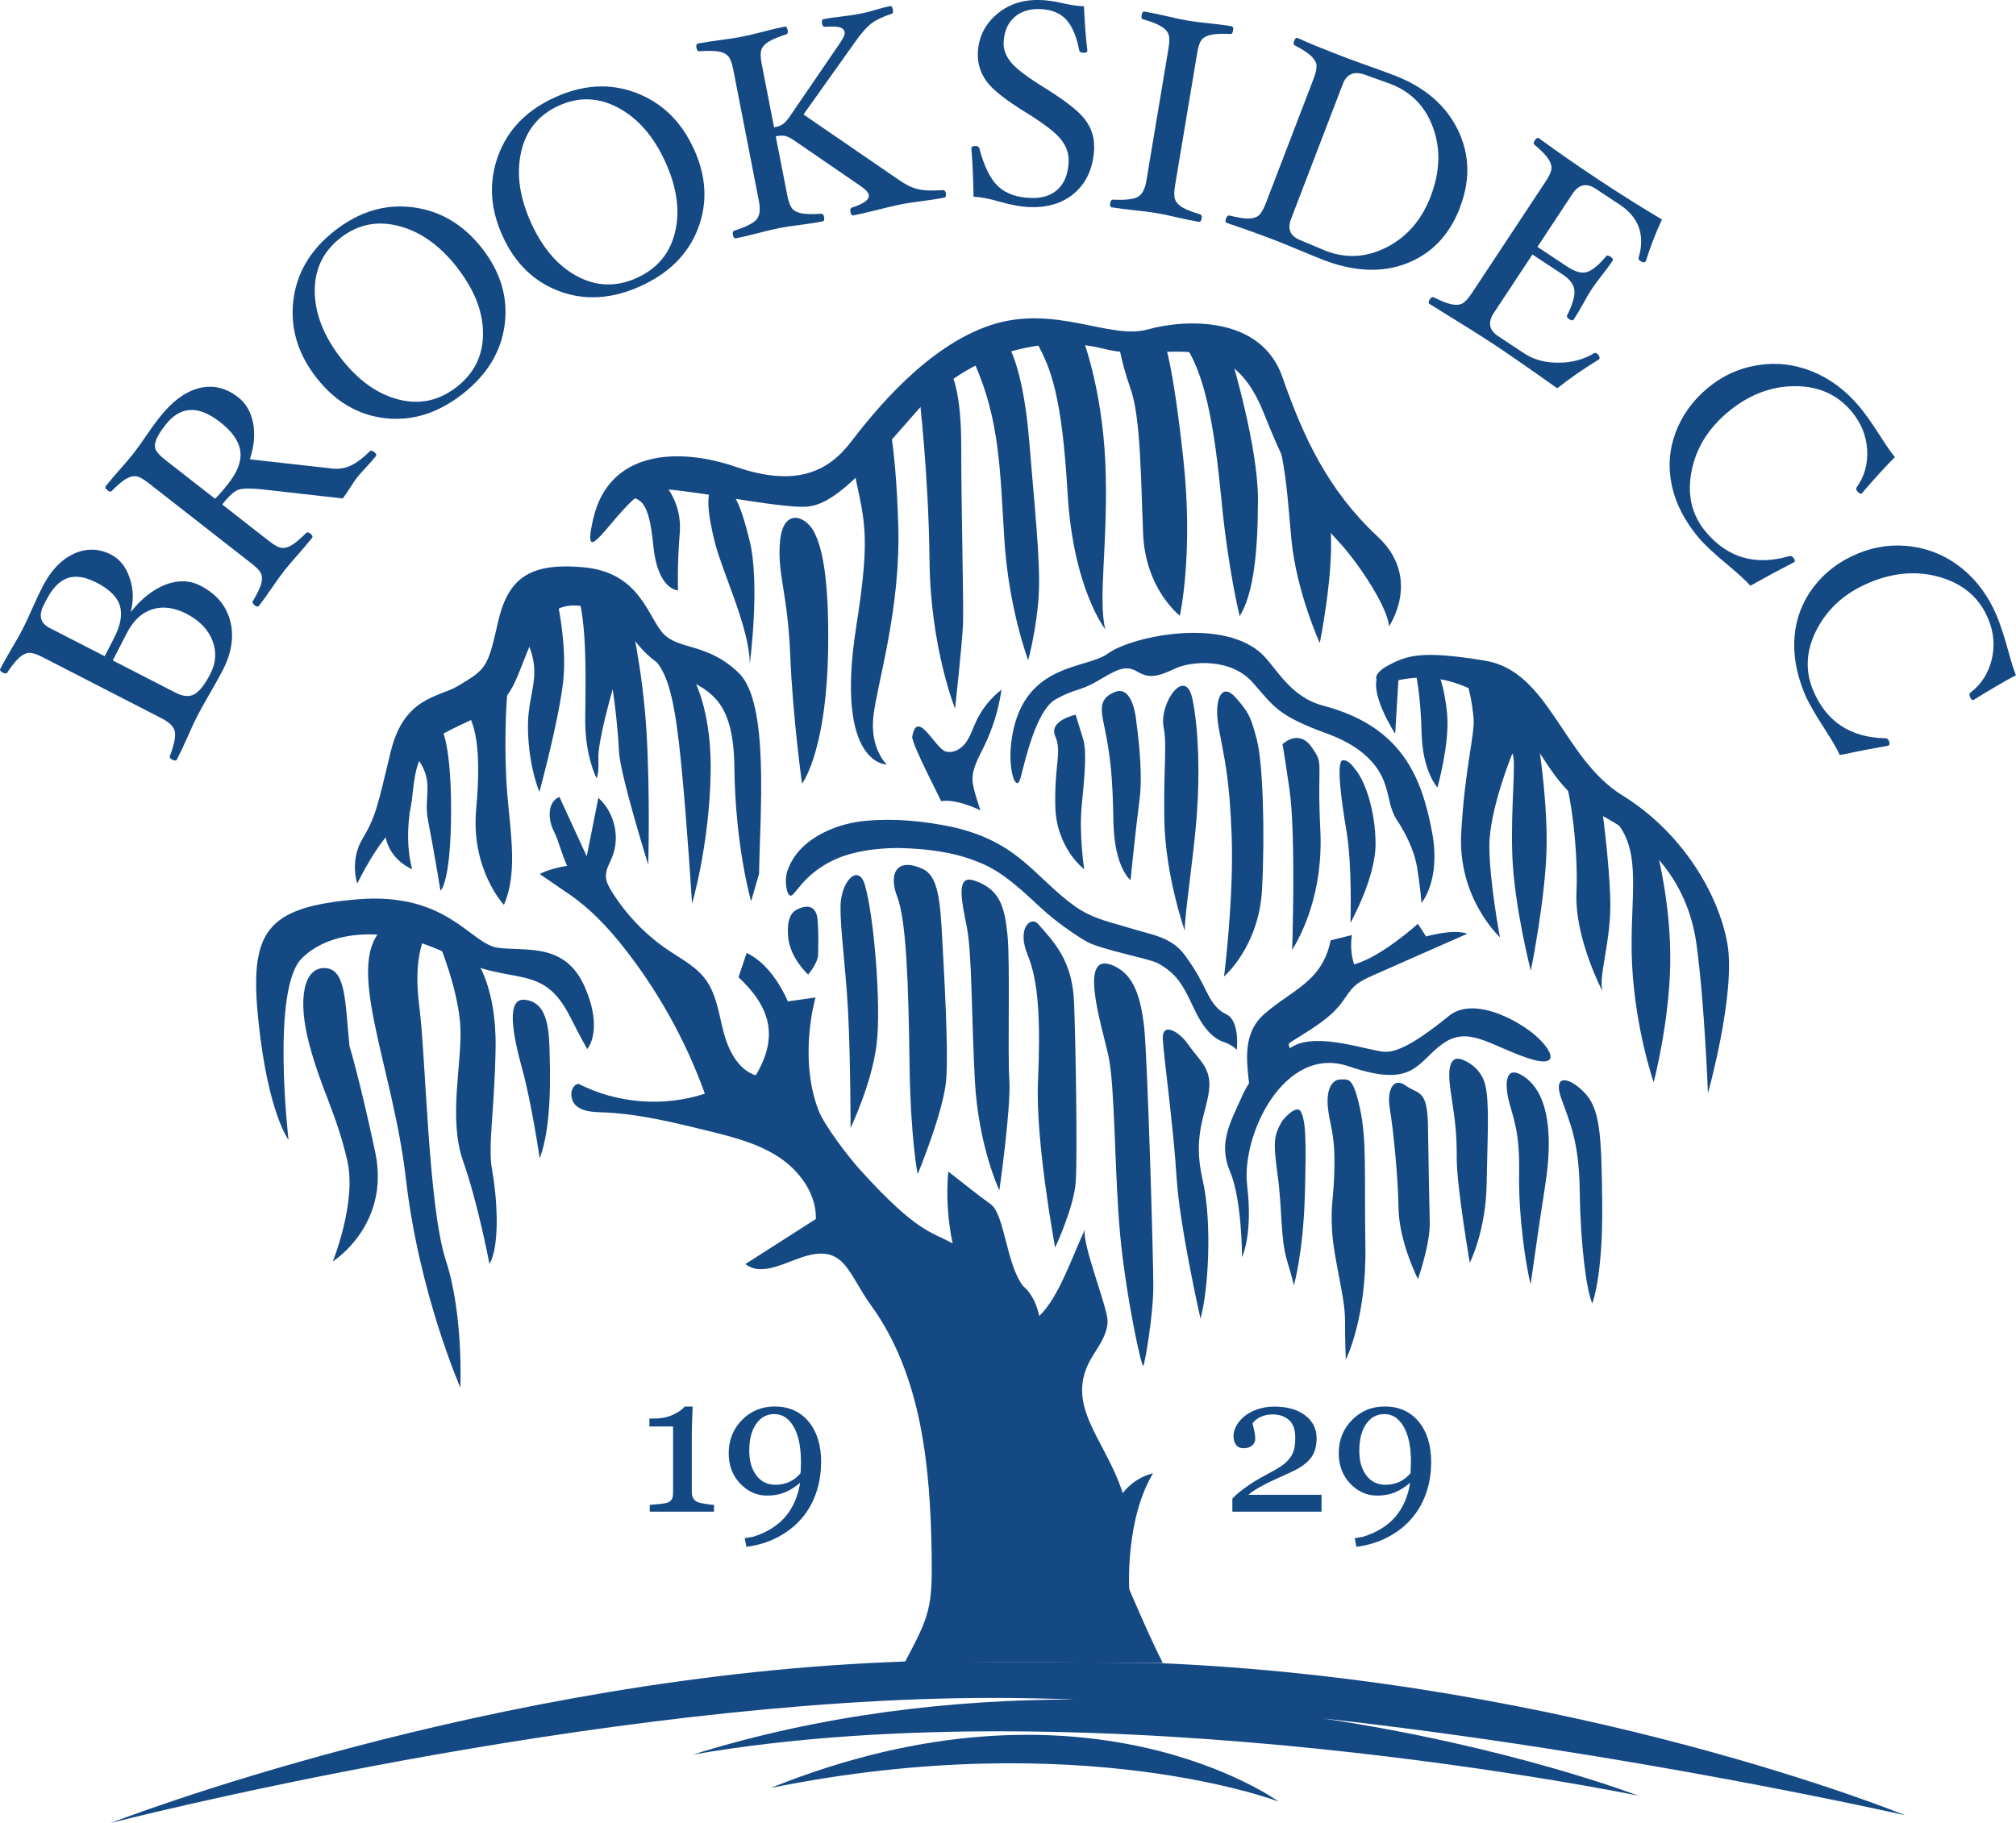<?xml version="1.0" encoding="UTF-8"?><svg id="b" xmlns="http://www.w3.org/2000/svg" viewBox="0 0 331.4 299.73"><g id="c"><path d="M210.19,296.2s-32.6-12.53-83.48-2.25c51.8-20.88,83.48,2.25,83.48,2.25" style="fill:#154984;"/><path d="M189.84,273.4c68.94,2.78,123.33,25.04,123.33,25.04,0,0-45.64-10.38-95.71-15.91,30.79,4.6,51.83,12.69,51.83,12.69,0,0-88.66-18.31-155.39-6.75,21.31-6.65,42.85-9.05,62.83-9.06-4.55-.16-9.06-.26-13.47-.26-65.2,0-145.03,20.56-145.03,20.56,0,0,62.65-24.45,131.36-26.56" style="fill:#154984;"/><path d="M177.94,121.14c.05.13.09.26.13.41.65,2.42.13,6.73-.27,11.13-.42,4.65.42,10.22.42,10.22,0,0-4.61-3.44-4.75-10.42-.14-6.98,1.12-8.8,0-11.43-1.12-2.63,3.35-3.54,3.35-3.54l1.12,3.64Z" style="fill:#154984;"/><path d="M210.81,184.22c-1.4,2.46-1.56,3.33-.78,9.05.78,5.72.42,10.28,1.56,14.05,1.14,3.77,1.09,4.06,1.09,4.06,0,0,1.56-5.36,1.82-14.92.26-9.56.11-12.09-.62-13.61-.73-1.52-3.06,1.38-3.06,1.38" style="fill:#154984;"/><path d="M220.33,177.48c-1.27,0-2.32,1.45-2.06,4.42.26,2.97,1.16,4.2,1.09,9.63-.06,5.43-.65,6.16-.39,10.79.26,4.64,2.13,10.86,2.13,14.63s.13,6.59.13,6.59c0,0,3.42-6.73,3.22-18.61-.19-11.88.26-17.45-.9-22.74-1.16-5.29-1.93-4.71-3.22-4.71" style="fill:#154984;"/><path d="M228.45,182.16c-.46-2.72.48-5.21,2.61-3.69,2.13,1.52,3.58.54,3.68,6.63.1,6.08.19,12.27.29,15.86.09,3.58-1.94,9.34-1.94,9.34,0,0-3.09-6.08-3.19-11.62-.1-5.54-.87-13.04-1.45-16.51" style="fill:#154984;"/><path d="M240.73,174.37c-1.76-.87-3.03-.11-2.27,5,.76,5.1,1.01,6.63,1.01,11.19s2.14,17.05,2.14,17.05c0,0,2.65-5.21,2.77-12.93.13-7.71.51-13.47-.25-16.4-.76-2.93-3.4-3.91-3.4-3.91" style="fill:#154984;"/><path d="M250.22,176.8c-2.79-1.68-2.91,1.41-2.15,4.35.76,2.93,1.77,5,1.65,11.84-.13,6.84,1.14,15.42,1.9,18.14,0,0,1.27-9.13,2.41-16.4,1.14-7.28.89-15.1-3.8-17.92" style="fill:#154984;"/><path d="M260.34,179.51c-2.5-2.5-5.1-2.93-3.69,1.09,1.41,4.02,2.93,6.95,3.04,15.42.11,8.47,1.09,16.19,2.06,18.25,0,0,1.74-4.34,1.63-16.08-.11-11.73-.32-15.97-3.04-18.68" style="fill:#154984;"/><path d="M201.97,166.98c-.74-.4-1.12-.6-1.53-.96-.81-.69-1.46-1.67-2-2.78-1.1-2.17-1.67-3.45-3.71-6.26-2.12-2.84-5.21-3.26-8.02-4.11-2.87-.89-5.61-1.47-7.89-2.61-2.77-1.3-5.6-4.11-8.99-7.26-1.71-1.55-3.68-3.18-6-4.4-2.29-1.23-4.77-2.07-7.24-2.63-4.97-1.04-9.77-1.45-14.36-1.01-4.57.43-8.61,2.4-10.74,4.79-1.1,1.13-2.16,3.09-2.28,4.48-.14,1.41.28,3.7,1.12,2.84.49-.46,1.16-1.5,2.33-2.64,1.15-1.14,2.82-2.36,4.76-3.2,3.9-1.72,8.75-1.83,10.59-1.8,4.3.11,8.73.63,12.77,2.28,4.1,1.57,7.27,4.75,10.56,7.76,1.81,1.67,5,4.04,7.31,5.35,2.32,1.3,10.13,2.75,11.63,3.52,1.52.8,2.89,1.93,3.84,3.4.98,1.45,1.65,3.07,2.41,4.59.75,1.52,1.66,2.97,2.87,3.98.61.51,1.24.86,2,1.09,1.42.56,1.91,1.21,1.91,1.21,0,0,.5-4.18-1.34-5.63" style="fill:#154984;"/><path d="M225.77,160.33c-1.13.5-2.29,1.01-3.18,1.87-.81.77-1.37,1.77-2.04,2.66-2.13,2.83-5.38,4.54-8.36,6.46-.89.58.25.73.1,2.76-.17,2.42-6.1,2.53-6.86,4.91-.51-4.49-1.26-9.08,2.44-12.31,4.58-4,9.49-5.26,10.87-12.08,1.16-.29,2.32-.58,3.49-.87-.25,1.61-.12,3.28.36,4.83,4.49-1.23,10.49-6.68,10.49-6.68l1.34,2.08s4.6-1.31,6.77-.44c-5.15,2.27-10.29,4.54-15.43,6.81" style="fill:#154984;"/><path d="M195.28,171.65c1.8,2.69,3.93,3.88,3.46,7.67-.46,3.79-2.73,7.33-1.07,14.54,1.67,7.2.92,18.6-.33,22.92,0,0-3.44-15.17-3.93-23.22-.49-8.05-2.07-19.49-2.26-22.64-.2-3.15,2.87-1.14,4.12.74" style="fill:#154984;"/><path d="M183.59,159.05c2.79,1.51,3.95,4.89,4.5,9.89.54,5,1.5,37.69,1.5,42.47s-1.36,12.6-1.64,13.14c-.27.54-2.86-11.4-3.81-21.51-.95-10.1-.82-24.22-1.91-29.33-1.09-5.11-5.45-18.36,1.36-14.67" style="fill:#154984;"/><path d="M170.63,151.88c2.62,3.02,5.65,5.97,5.93,12.93.28,6.95.56,25.2.28,29.44-.28,4.24-3.39,10.86-3.39,10.86,0,0-3.25-17.38-2.82-27.26.42-9.88.14-16.4-1.7-20.85-1.84-4.46.57-6.41,1.7-5.11" style="fill:#154984;"/><path d="M160.11,144.75c4.37,1.43,5.06,4.56,5.51,9.02.45,4.45,0,19.23.3,23.79.3,4.56-1.64,18.14-1.64,18.14,0,0-3.42-7.17-4.02-17.92-.59-10.75-.45-20.96-1.34-25.42-.89-4.45-1.78-8.58,1.19-7.6" style="fill:#154984;"/><path d="M151.7,142.87c2.52,1.17,2.86,5.21,3.19,11.51.34,6.3,1.01,17.71.67,22.92-.34,5.21-4.71,15.75-4.71,15.75,0,0-1.17-5.65-1.34-18.36-.17-12.71-.51-23.36-2.02-27.26-1.51-3.91,0-6.52,4.2-4.56" style="fill:#154984;"/><path d="M142.16,145.47c1.46,4.79,2.76,19.79,1.93,26.32-.83,6.53-4.27,13.65-4.27,13.65,0,0,0-11.31-.41-19.11-.42-7.8-1.29-13.37-1.24-17.36.05-3.98,2.89-7.12,4-3.51" style="fill:#154984;"/><path d="M134.41,151.33c.17,2.44.1,3.54.08,5.6-.01,1.38-1.64,3.29-1.64,3.29,0,0-3.05-2.72-3.3-6.31-.25-3.59.93-4.29,2.29-4.71,1.36-.41,2.43.12,2.57,2.13" style="fill:#154984;"/><path d="M154.71,131.72c.06,0-4.93-9.56-4.75-10.61.83-4.71,3.75,1.94,5.5,2.44,1.21.35,2.5-.39,3.26-1.4s1.14-2.23,1.66-3.38c.95-2.11,2.43-3.97,4.25-5.39-.47,3.27-1.45,6.46-2.91,9.42-.85,1.74-1.89,3.5-1.86,5.43.02,1.37,1.31,5,1.31,5,0,0-3.81-1.93-6.46-1.52" style="fill:#154984;"/><path d="M166.21,122.33c-.5,4.45.86,8.23,1.58,5.48.72-2.75,2.54-11.01,5.72-12.82,3.19-1.81,3.95-1.3,6.92-3.04,2.97-1.74,4.52-2.73,6.49-1.55,1.98,1.18,3.3.9,6.25-.48,2.72-1.27,9.16-1.74,12.71,2.24,3.55,3.98,3.98,5.43,12.31,8.47,8.33,3.04,9.31,7.87,9.7,8.98.4,1.11.58,3.47,1.74,5.21,1.16,1.74,2.83,4.74,3.33,7.86.51,3.12.72,5.76.72,5.76,0,0,3.21-3.71,1.74-11.59-1.74-9.27-5.07-17.45-17.96-20.85-5.7-1.51-7.82-6.67-10.43-8.84-6.81-5.65-21.29-2.39-24.91.29-3.62,2.68-14.39,1.36-15.92,14.87" style="fill:#154984;"/><path d="M222.65,126.32c1.74,1.95,3.47,6.95,3.47,12.49s-4.13,12.93-4.13,12.93c0,0,.33-9.34-.65-15.1-.98-5.76-1.63-11.41-.65-11.62.98-.22,1.95,1.3,1.95,1.3" style="fill:#154984;"/><path d="M215.59,122.81c2.15,3,.87,2.03,1.45,13.61.52,10.42-3.11,17.27-4.63,19.77,0,0,.65-18.9-.44-26.4-1.09-7.5-1.16-7.42-1.16-7.42,0,0,2.61-2.61,4.78.43" style="fill:#154984;"/><path d="M206.59,121.55c1,3.66,1.37,15.23.87,24.67-.5,9.44-6.24,14.31-6.24,14.31,0,0,1.62-12.89,1.25-23.04-.38-10.15-1.25-12.89-2.12-17.76-.88-4.87.5-7.61,2.75-5.07,2.25,2.54,2.5,3.25,3.5,6.9" style="fill:#154984;"/><path d="M196.04,115.01c.99,4.98,1.22,12.17.68,19.19-.54,7.03-2.06,16.68-1.96,18.83,0,0-3.26-9.17-3.37-18.54-.11-9.37.48-11.83-.11-14.93-.76-4,3.64-10.19,4.75-4.56" style="fill:#154984;"/><path d="M186.82,118.86s1.15,7.73.51,12.56c-.64,4.83-1.49,13.29-1.49,13.29,0,0-2.68-2.06-2.81-9.66-.13-7.6-.54-10.64-1.22-14.23-.68-3.58-1.62-5.87,1.49-7.06,3.11-1.2,3.52,5.1,3.52,5.1" style="fill:#154984;"/><path d="M228.04,109.49c-2.57,1.4-2.67,3.38,1.3,2.46,3.97-.92,9.7-1.3,17.09,4.2,7.39,5.5,7.53,13.04,16.66,17.81,9.12,4.78,14.48,11.88,15.79,21.29,1.3,9.41,1.88,24.48,1.88,24.48,0,0,4.63-16.51,3.19-24.62-1.45-8.11-7.39-18.25-17.24-24.33-9.85-6.08-12.02-20.42-22.59-22.16-10.57-1.74-12.89-.87-16.08.87" style="fill:#154984;"/><path d="M272.41,140.04s2.33,8.83,2.15,18.54c-.18,9.7-2.72,19.36-2.72,19.36,0,0-3.01-8.64-3.55-19.36-.54-10.72,2.02-18.85-3.11-23.98l7.23,5.44Z" style="fill:#154984;"/><path d="M263.3,132.58s1.24,8.77,1.41,15.44c.17,6.66-2.04,12.7-1.27,14.97,0,0-4.63-8.74-4.29-16.27.34-7.53-1.18-19.12-3.04-21.72" style="fill:#154984;"/><path d="M252.66,120.64s1.59,9.12,1.59,17.67-2.61,21.29-2.61,21.29c0,0-2.75-10.72-3.04-18.97-.29-8.26.72-15.79,0-16.73,0,0-3.77,9.2-3.77,15.14s1.74,15.06,1.74,15.06c0,0-6.95-6.37-6.37-17.09.58-10.72,2.28-16.28,2.03-18.97-.47-5.11-1.98-8.68-1.98-8.68l7.34,4.91,5.07,6.37Z" style="fill:#154984;"/><path d="M236.3,110.35s1.16,2.32,1.59,7.1c.43,4.78-1.59,12.02-1.59,12.02,0,0-2.46-2.61-2.61-8.98-.14-6.37-1.02-10.14-1.02-10.14h3.62Z" style="fill:#154984;"/><path d="M229.93,110.93l-.58,9.7s-4.75-7.23-2.58-9.98c2.17-2.75,3.16.27,3.16.27" style="fill:#154984;"/><path d="M228.33,102.97s5.49-7.9-1.88-14.77c-8.09-7.54-12.17-16.22-15.64-26.21-3.51-10.1-15.93-9.56-22.16-7.82-6.23,1.74-15.21-4.2-25.78-.72-10.57,3.48-19.26,14.34-23.03,19.26-3.77,4.92-9.13,7.39-18.83,4.06-9.7-3.33-20.86-2.61-23.46,8.4-2.61,11.01,5.07-4.49,9.7-4.78,4.64-.29,21.15,3.33,25.49,2.9,4.34-.43,8.83-5.21,17.67-15.35,8.84-10.14,21.58-13.04,31.14-10.57,9.56,2.46,20.28-4.49,26.21,10.57,5.53,14.04,9.27,17.81,12.46,21.29,3.18,3.47,7.96,10.72,8.11,13.76" style="fill:#154984;"/><path d="M215.45,76.51s.15.22.4.64c.82,1.44,2.67,5.24,2.93,10.78.33,7.17-1.83,17.79-1.83,17.79,0,0-3.82-8.37-4.66-17-.83-8.63-.93-16.39-5.58-25.15l8.74,12.94Z" style="fill:#154984;"/><path d="M202.54,59.3s4.25,14.19,4.25,22.74-.71,15.64-3.01,19.26c0,0-1.88-7.56-3.01-19.26-1.13-11.7-2.66-21-6.37-25.78l8.14,3.04Z" style="fill:#154984;"/><path d="M191.5,56.62s1.32,3.18,3.02,18.83c1.7,15.64-.57,25.78-.57,25.78,0,0-5.66-4.35-6.04-13.47-.38-9.13-.38-19.12-2.08-23.9-1.7-4.78-2.08-8.26-2.08-8.26l7.74,1.01Z" style="fill:#154984;"/><path d="M177.73,54.92s3.42,8.43,3.97,21.18c.55,12.75-1.28,22.31,0,27.37,0,0-5.3-6.66-6.21-22.45-.91-15.79-2.74-20.57-5.12-24.77l7.36-1.34Z" style="fill:#154984;"/><path d="M166.13,57.56s2.17,4.06,3.04,14.77c.87,10.72,1.88,19.84,1.59,25.35-.29,5.5-1.74,10.86-1.74,10.86,0,0-3.19-8.4-3.91-19.7-.72-11.3-.72-19.7-4.92-29.11l5.94-2.17Z" style="fill:#154984;"/><path d="M155.84,60.46s2.17,2.17,2.17,12.75.43,26.36.29,29.55c-.15,3.19-1.3,13.76-1.3,13.76,0,0-4.06-10.14-4.2-24.33-.14-14.19-1.74-27.66-1.74-27.66l4.78-4.06Z" style="fill:#154984;"/><path d="M145.92,68.79s1.3,3.62,1.74,17.52c.43,13.9-3.51,26.14-4.09,31.5-.58,5.36,2.21,7.89,2.21,7.89,0,0-8.61.14-5.03-22.67,2.5-15.88,1.3-17.38-.62-26.87l5.79-7.39Z" style="fill:#154984;"/><path d="M136.15,103.04c-.12-8.4-.97-13.04-2.36-15.64-1.39-2.61-4.99-3.91-5.55,1.45-.55,5.36,1.25,8.55,1.66,18.83.42,10.28,1.94,21.15,1.94,21.15,0,0,4.58-5.79,4.3-25.78" style="fill:#154984;"/><path d="M123.25,109.12s1.73-12.92,0-20.11c-1.73-7.19-3.09-9.21-5.32-9.21s-1.61,4.72-.37,9.55c1.24,4.83,5.69,14.05,5.69,19.78" style="fill:#154984;"/><path d="M109.13,79.5s3.04,3.06,2.61,8.16c-.43,5.1-.29,9.4-.29,9.4,0,0-3.33,0-4.06-7.36-.72-7.36-1.97-8.19-5.47-7.95,0,0,.26-2.59,7.21-2.25" style="fill:#154984;"/><path d="M124.78,143.67c.14-9.85,1.74-28.1-3.33-33.02s-9.7-3.77-12.31-6.37c-2.61-2.61-3.77-10.14-13.18-11.01-9.41-.87-12.6,2.17-14.19,9.41-1.59,7.24-2.05,7.43-6.51,10.11-3.12,1.87-8.84,1.77-11.02,10.75-2.17,8.98-2.46,10.72-4.64,14.34-2.17,3.62-.87,7.39-.87,7.39,0,0,3.77-7.96,7.24-9.99,3.48-2.03-.29-10.86,7.1-14.77,7.39-3.91,9.56-3.33,12.16-9.7,2.61-6.37,4.18-12.75,11.47-10.96,7.29,1.78,6.2,6.04,12.43,9.81,6.23,3.77,11.44,3.48,11.59,16.51.15,13.03,2.75,22.01,2.75,22.01l1.3-4.49Z" style="fill:#154984;"/><path d="M113.12,110.06s3.86,4.92,3.7,16.8c-.16,11.88-3.06,21.72-3.06,21.72,0,0-.8-13.04-1.77-22.88-.97-9.85-1.99-14.32-4.05-16.87l5.18,1.22Z" style="fill:#154984;"/><path d="M103.49,100.81s2.18,9.17,2.79,19.58c.61,10.41.28,21.78.28,21.78,0,0-4.61-14.72-4.81-18.63-.19-3.91-.67-7.79-1.03-10.23,0,0-2.46,8.5-2.36,11.4s-.3,3.22-.3,3.22c0,0-1.91-3.61-1.86-9.72.06-6.11.37-15.88-1.37-20.96l8.65,3.56Z" style="fill:#154984;"/><path d="M91.28,97.25s2.03,8.24,1.3,14.75c-.72,6.51-3.91,18.2-3.91,18.2,0,0-1.74-3.99-1.88-10.23-.14-6.24,2.49-8.64-.1-14.4-1.66-3.69,4.59-8.32,4.59-8.32" style="fill:#154984;"/><path d="M83.39,114.01s-.55,5.94-.18,13.76c.37,7.82,2.19,15.06-.37,21,0,0-5.48-5.79-4.56-15.79.91-9.99-.18-14.48-2.01-16.51l7.12-2.46Z" style="fill:#154984;"/><path d="M72.27,119.22s1.88,1.88,1.88,13.9-1.74,13.33-1.74,13.33c0,0-1.16-7.1-2.03-11.44-.87-4.34,1.3-6.52-2.17-10.86l4.06-4.92Z" style="fill:#154984;"/><path d="M67.75,131c0,.56-1.49,6.33,0,11.91,0,0-4.28-1.68-4.47-6.33-.19-4.65,4.47-5.58,4.47-5.58" style="fill:#154984;"/><path d="M93.78,167.27c1.59,3.18,2.75,5.21,2.75,5.21,0,0,2.75-3.04-.43-10.28-3.19-7.24-9.56-5.79-14.19-6.37-4.64-.58-8.26-9.27-23.32-7.96-15.06,1.3-17.67,5.36-16.08,20.28,1.59,14.92,4.92,19.26,4.92,19.26,0,0-2.89-24.77,2.17-29.84,5.07-5.07,15.21-5.36,24.91-.29,9.7,5.07,14.63.72,19.26,9.99" style="fill:#154984;"/><path d="M90.31,171.91c.15,4.49.43,13.18-1.59,18.54,0,0-1.3-8.98-2.9-14.78-1.59-5.79-2.61-11.59.43-11.3,3.04.29,3.91,3.18,4.06,7.53" style="fill:#154984;"/><path d="M78.14,157.71s3.47,4.35,3.33,14.48c-.15,10.14-1.31,16.22-.58,20.13.72,3.91,1.45,12.16-.43,15.5,0,0-1.88-9.99-4.34-16.94-2.46-6.95-.15-16.08-.44-22.01-.29-5.94-3.33-13.33-3.33-13.33l5.79,2.17Z" style="fill:#154984;"/><path d="M70.01,153.66s-2.19,3.33-1.09,11.73c1.09,8.4,1.46,32.88,4.38,41.86,2.92,8.98,2.37,20.86,2.37,20.86,0,0-6.76-15.35-8.95-34.33-2.19-18.97-10.59-35.92-3.29-41.57l6.57,1.45Z" style="fill:#154984;"/><path d="M57.45,172.01c-.73-7.29-.55-12.72-4.03-12.85-3.48-.13-4.58,5.04-2.56,12.59,2.01,7.55,4.4,11.13,6.23,19.08,1.57,6.8-2.38,16.56-2.38,16.56,0,0,9.53-5.96,6.96-18.02-2.57-12.06-4.21-17.36-4.21-17.36" style="fill:#154984;"/><path d="M147.57,273.21c.41-.01.82-.03,1.23-.04,4.04-7.6,4.48-8.86,4.35-17.67-.22-14.28-1.61-29.38-10-40.94-3.61-4.98-4.23-9.65-10.2-8.18-3.56.88-7.5,3.66-10.43,1.45,3.87-2.47,7.73-4.94,11.6-7.42.09-4.14-2.67-7.93-6.14-10.2-3.47-2.27-7.58-3.3-11.61-4.29-5.7-1.4-11.45-2.82-17.33-3.04-1.51-.06-3.15-.09-4.3-1.06-1.15-.97-1.13-3.29.34-3.64,6.35,3.25,14.01,3.85,20.79,1.63-3.14-8.72-7.7-16.92-13.45-24.18-2.56-3.23-5.46-6.3-8.87-8.62-2.96-2.02-4.82-3.31-4.82-3.31,0,0,1.37-.84,4.49-1.35-1.06-2.37-1.29-3.92-2.23-5.81-.94-1.89-.99-4.75.97-5.52,1.5,3.26,3,6.51,4.49,9.77.64-3.2,1.28-6.41,1.91-9.61,2.66,2.37,3.61,6.46,2.26,9.75-.42,1.04-1.06,2.05-1.02,3.16.03.88.47,1.68.93,2.43,2.4,3.87,5.63,7.23,9.41,9.76,2.09,1.4,4.41,2.61,5.94,4.61,1.89,2.47,2.27,5.72,3.05,8.73.78,3.01,2.35,6.21,5.3,7.18,3.75-6.28,2.51-11.14-2.83-16.14.45-1.33.89-2.65,1.34-3.98,4.41,2.03,6.77,7.96,6.77,7.96l4.55-.65s-2.84,9.66.44,18.43c.98,2.63,5.07,7.91,6.96,9.99,9.41,10.37,11.65,10.05,15.14,12.03-.82-3.87-1.06-7.87-.72-11.82,3.3,2.53,4.24,3.39,6.96,5.35,2.32,1.67,2.57,9.94,5.35,13.47,1.28,1.07,2.21,2.85,2.65,4.92,3.26-3.09,5.56-10.17,7.51-14.22-.59,2.16,3.71,12.78,3.72,15.02.01,2.13-1.34,3.98-2.46,5.79-4.98,8.01,2.09,13.54,4.95,22.53,1.23-1.61,3.02-2.78,4.99-3.26-4.61,7.64-3.92,19.06-3.92,19.06,0,0,3.34,7.87,5.51,12.12" style="fill:#154984;"/><path d="M117.35,248.53h-10.54v-1.11c.31-.02.8-.06,1.46-.13.66-.07,1.12-.14,1.37-.21.32-.11.57-.28.74-.51.17-.23.26-.59.26-1.06v-10.98h-3.89v-1.31h.86c1.12,0,2.13-.21,3.03-.63.89-.42,1.53-.86,1.92-1.34h1.3c-.03.68-.06,1.47-.09,2.38-.03.91-.05,1.72-.05,2.44v9.27c0,.37.08.69.24.98.16.29.4.5.7.63.27.11.71.22,1.33.31s1.07.15,1.38.15v1.11Z" style="fill:#154984;"/><path d="M134.97,240.47c0,1.81-.29,3.52-.86,5.12-.57,1.6-1.4,3-2.47,4.21-1.05,1.19-2.34,2.17-3.85,2.96-1.52.79-3.21,1.31-5.09,1.55l-.28-1.41,1.41-.25c2.24-.71,3.99-1.8,5.26-3.27,1.26-1.47,2.08-3.34,2.44-5.6-.86.73-1.71,1.26-2.56,1.6-.85.34-1.81.51-2.87.51-1.7,0-3.18-.66-4.43-1.98-1.26-1.32-1.88-2.99-1.88-5,0-2.16.73-3.97,2.18-5.45,1.45-1.48,3.25-2.22,5.39-2.22,2.32,0,4.18.83,5.56,2.48,1.38,1.66,2.07,3.9,2.07,6.73M131.66,240.29c0-2.44-.4-4.35-1.2-5.73-.8-1.38-1.85-2.07-3.15-2.07s-2.24.54-3,1.6c-.76,1.07-1.14,2.54-1.14,4.42,0,1.69.39,3.04,1.17,4.07.78,1.02,1.81,1.53,3.12,1.53.82,0,1.56-.15,2.24-.45.68-.3,1.31-.77,1.89-1.43,0-.04,0-.12.03-.25.01-.12.02-.3.02-.53,0-.15,0-.32.01-.53.01-.21.02-.42.02-.63" style="fill:#154984;"/><path d="M217.23,248.53h-14.65v-2.14c.28-.32.67-.68,1.17-1.09.5-.4,1.09-.83,1.78-1.3.42-.28.91-.59,1.5-.92.58-.33,1.25-.7,1.98-1.09.82-.44,1.46-.82,1.9-1.16.44-.33.85-.74,1.21-1.23.24-.32.43-.73.58-1.21.15-.49.22-1.18.22-2.07,0-1.3-.35-2.26-1.05-2.87-.7-.61-1.6-.91-2.69-.91-.68,0-1.32.13-1.92.4-.6.27-1.06.63-1.36,1.1.08.33.17.73.28,1.19.11.46.16.91.16,1.35,0,.4-.16.75-.49,1.06-.33.31-.82.46-1.46.46-.52,0-.92-.18-1.2-.54-.28-.36-.42-.84-.42-1.45,0-.56.16-1.13.47-1.7.31-.57.76-1.09,1.34-1.57.57-.47,1.28-.85,2.13-1.14.85-.29,1.76-.44,2.74-.44,2.14,0,3.83.48,5.09,1.43,1.26.95,1.89,2.23,1.89,3.82,0,.76-.11,1.45-.34,2.08-.23.63-.59,1.18-1.09,1.66-.55.53-1.2.99-1.94,1.37-.74.38-1.88.91-3.4,1.58-.91.41-1.75.83-2.53,1.27-.78.44-1.42.87-1.92,1.29h12.03v2.78Z" style="fill:#154984;"/><path d="M235.26,240.47c0,1.81-.29,3.52-.86,5.12-.57,1.6-1.4,3-2.47,4.21-1.05,1.19-2.34,2.17-3.86,2.96-1.52.79-3.21,1.31-5.09,1.55l-.28-1.41,1.41-.25c2.24-.71,4-1.8,5.26-3.27,1.26-1.47,2.08-3.34,2.44-5.6-.86.73-1.71,1.26-2.56,1.6-.85.34-1.81.51-2.87.51-1.7,0-3.18-.66-4.43-1.98s-1.88-2.99-1.88-5c0-2.16.73-3.97,2.18-5.45,1.46-1.48,3.25-2.22,5.39-2.22,2.32,0,4.18.83,5.56,2.48,1.38,1.66,2.07,3.9,2.07,6.73M231.94,240.29c0-2.44-.4-4.35-1.2-5.73-.8-1.38-1.85-2.07-3.15-2.07s-2.24.54-3,1.6c-.76,1.07-1.14,2.54-1.14,4.42,0,1.69.38,3.04,1.16,4.07.78,1.02,1.81,1.53,3.12,1.53.81,0,1.56-.15,2.24-.45.68-.3,1.31-.77,1.89-1.43,0-.04,0-.12.02-.25.01-.12.02-.3.02-.53,0-.15,0-.32.02-.53,0-.21.02-.42.02-.63" style="fill:#154984;"/><path d="M61.5,74.31c.34.26.43.49.28.69-.35.45-.96,1.14-1.84,2.09-.63.69-1.05,1.15-1.23,1.4-.28.35-.67.93-1.18,1.73-.51.8-.91,1.38-1.18,1.73l-13.21-1.49c-1.84-.19-3.12-.19-3.84.02-.72.2-1.65,1.02-2.77,2.46l7.78,6.08c.83.65,1.5,1.01,2.01,1.06.51.06,1.07-.11,1.69-.49.62-.38,1.38-1.03,2.28-1.93.18-.19.43-.16.73.07.34.26.43.49.28.69-.63.81-1.42,1.74-2.37,2.81-.91,1.02-1.65,1.89-2.23,2.63-.58.74-1.24,1.66-2,2.78-.79,1.17-1.51,2.15-2.14,2.96-.15.19-.4.16-.73-.11-.3-.24-.39-.46-.26-.67.66-1.1,1.1-1.99,1.32-2.68.21-.69.24-1.27.06-1.74-.17-.48-.68-1.04-1.53-1.7l-17.05-13.32c-.83-.65-1.5-1.01-2-1.08-.5-.07-1.06.08-1.68.45-.62.37-1.39,1.02-2.31,1.95-.15.2-.39.16-.72-.1-.33-.26-.42-.48-.27-.68.63-.81,1.42-1.74,2.36-2.79.9-1.01,1.64-1.88,2.21-2.61.58-.74,1.25-1.67,2.01-2.8.8-1.18,1.52-2.17,2.15-2.98,2.1-2.69,4.29-4.33,6.57-4.92,2.28-.59,4.43-.09,6.47,1.5,1.29,1.01,2.1,2.43,2.45,4.26.34,1.83.16,3.81-.54,5.93l13.43,1.51c1.17.14,2.24-.03,3.21-.5.97-.47,2.01-1.25,3.09-2.34.15-.15.38-.11.69.13M36.13,69.36c-3.54-2.76-6.5-2.6-8.91.47-.79,1.01-1.31,1.85-1.55,2.5-.25.65-.26,1.2-.05,1.65.21.45.77,1.02,1.65,1.71l8.08,6.31c.65-.62,1.38-1.47,2.21-2.53,1.52-1.94,2.17-3.72,1.94-5.33-.22-1.61-1.34-3.21-3.37-4.79" style="fill:#154984;"/><path d="M32.98,96.31c2.57,1.32,4.19,3.24,4.86,5.77.66,2.52.26,5.21-1.2,8.06-.48.93-1.2,2.23-2.16,3.9-.92,1.58-1.6,2.8-2.03,3.65-.44.85-.98,2.01-1.63,3.49-.68,1.53-1.26,2.76-1.74,3.69-.12.22-.37.23-.76.03-.35-.18-.48-.38-.39-.62.67-1.78.95-3.09.82-3.91-.12-.83-.83-1.57-2.12-2.24l-19.65-10.1c-.97-.5-1.72-.73-2.24-.69-.52.04-1.06.31-1.6.8-.54.49-1.19,1.3-1.94,2.41-.11.22-.36.23-.75.04-.38-.2-.51-.41-.4-.63.48-.93,1.11-2.05,1.88-3.36.75-1.25,1.34-2.3,1.78-3.15.43-.85.97-1.98,1.59-3.4.66-1.5,1.24-2.72,1.72-3.65,1.34-2.6,3.03-4.38,5.09-5.34,2.06-.96,4.11-.92,6.14.12,1.42.73,2.44,2,3.06,3.82.62,1.81.68,3.69.18,5.63,1.76-2.21,3.66-3.71,5.72-4.51,2.06-.79,3.99-.73,5.79.19M15.85,95.78c-1.84-.95-3.43-1.19-4.75-.73-1.33.46-2.48,1.64-3.46,3.55l-.43.83c-.9,1.75-.6,3.01.91,3.79l9.09,4.67,1.54-3c1.08-2.11,1.4-3.89.95-5.33-.45-1.44-1.74-2.7-3.85-3.79M30.63,100.9c-2.01-1.03-3.87-1.27-5.6-.72-1.73.55-3.11,1.84-4.15,3.85l-2.34,4.55,10.28,5.29c1.27.65,2.32.74,3.16.25.84-.48,1.71-1.6,2.61-3.35.93-1.82,1.04-3.65.32-5.48-.72-1.83-2.15-3.3-4.28-4.39" style="fill:#154984;"/><path d="M79.26,40.85c3.05,3.91,4.28,8.09,3.7,12.54-.58,4.44-2.9,8.25-6.95,11.41-4.06,3.16-8.31,4.48-12.76,3.95-4.44-.53-8.19-2.75-11.24-6.66-3.06-3.92-4.32-8.15-3.79-12.68.54-4.53,2.81-8.36,6.83-11.5,4.03-3.14,8.31-4.42,12.83-3.83,4.52.59,8.32,2.84,11.37,6.76M75.19,44.03c-2.84-3.64-6.03-5.93-9.59-6.86-3.55-.94-6.76-.29-9.63,1.94-2.87,2.24-4.28,5.19-4.23,8.86.05,3.67,1.5,7.32,4.33,10.96,2.82,3.61,5.97,5.87,9.44,6.75,3.48.89,6.67.2,9.56-2.06,2.89-2.25,4.33-5.17,4.33-8.77s-1.41-7.21-4.23-10.82" style="fill:#154984;"/><path d="M114.07,24.5c2.05,4.51,2.28,8.86.68,13.05-1.6,4.19-4.74,7.35-9.42,9.48-4.68,2.13-9.13,2.42-13.33.87-4.2-1.55-7.33-4.58-9.38-9.09-2.06-4.53-2.31-8.93-.73-13.21,1.57-4.28,4.68-7.48,9.32-9.59,4.66-2.12,9.11-2.37,13.37-.74,4.26,1.63,7.43,4.7,9.48,9.23M109.38,26.64c-1.91-4.2-4.49-7.17-7.73-8.91-3.24-1.74-6.51-1.86-9.81-.35-3.32,1.51-5.38,4.06-6.18,7.63-.8,3.58-.25,7.47,1.66,11.67,1.9,4.17,4.44,7.09,7.61,8.77,3.18,1.67,6.44,1.75,9.78.23,3.33-1.52,5.42-4.02,6.26-7.52.84-3.5.31-7.33-1.59-11.51" style="fill:#154984;"/><path d="M155.47,31.77c.08.43,0,.67-.24.72-1.03.2-2.27.4-3.71.58-1.38.18-2.54.35-3.48.54-.91.18-2.15.47-3.72.87-1.66.42-3,.73-4.03.93-.25.05-.41-.14-.49-.57-.07-.38,0-.61.2-.69,2.02-.65,2.96-1.35,2.81-2.1-.08-.43-.53-.92-1.34-1.46l-10.95-7.52c-.59-.4-1.08-.63-1.47-.72-.39-.08-.9-.06-1.53.06l1.91,9.76c.21,1.06.49,1.78.84,2.17.35.38.9.64,1.63.76.73.12,1.75.13,3.06.04.27-.02.44.16.51.54.08.43,0,.67-.25.72-1.03.2-2.26.4-3.71.58-1.39.18-2.55.35-3.49.54-.92.18-2.06.45-3.39.8-1.41.37-2.63.66-3.66.86-.25.05-.41-.14-.49-.57-.08-.38,0-.61.25-.69,1.82-.58,3.01-1.17,3.58-1.78.57-.61.72-1.62.45-3.05l-4.23-21.68c-.21-1.08-.49-1.8-.84-2.19-.36-.38-.89-.64-1.62-.76-.72-.12-1.76-.13-3.09-.03-.25.05-.41-.14-.49-.56-.09-.42,0-.66.24-.71,1.03-.2,2.27-.39,3.71-.58,1.37-.17,2.52-.35,3.45-.53.94-.18,2.09-.45,3.44-.81,1.41-.37,2.63-.66,3.66-.86.25-.05.41.14.49.56.08.42,0,.66-.25.71-1.27.41-2.22.8-2.85,1.19-.63.38-1.03.82-1.21,1.31-.18.49-.17,1.27.04,2.35l2.04,10.45c.6-.12,1.07-.29,1.4-.51.34-.23.72-.63,1.13-1.22l8.16-11.94c.68-.95.98-1.6.91-1.96-.08-.42-.34-.69-.77-.82-.43-.13-1.25-.16-2.46-.09-.25.05-.41-.14-.49-.56-.08-.42.02-.66.29-.71.72-.14,1.68-.28,2.88-.42,1.28-.15,2.33-.31,3.16-.48.83-.16,1.74-.39,2.73-.7.83-.24,1.54-.42,2.14-.54.22-.04.36.15.45.57.08.42,0,.66-.24.71-1.44.47-2.54,1-3.3,1.58-.76.58-1.62,1.55-2.58,2.91l-8.58,12.05,15.65,10.74c1.09.77,2.12,1.28,3.09,1.52.97.25,2.35.31,4.15.18.28-.02.46.15.54.54" style="fill:#154984;"/><path d="M179.87,24.15c-.08,3.11-1.07,5.56-2.97,7.35-1.9,1.79-4.42,2.64-7.56,2.55-1.4-.04-3.05-.33-4.98-.88-1.76-.52-3.2-.79-4.33-.82-.02-2.66-.14-5.32-.35-7.99,0-.25.25-.37.71-.36.33,0,.53.14.6.39.77,2.93,1.79,5.01,3.07,6.23,1.28,1.22,3.11,1.87,5.49,1.93,1.89.05,3.37-.46,4.44-1.52s1.63-2.58,1.68-4.55c.03-1.27-.39-2.46-1.27-3.57-.88-1.11-2.77-2.57-5.68-4.37-3.34-2.05-5.52-3.76-6.53-5.15-1.01-1.39-1.49-2.91-1.45-4.57.07-2.55,1.07-4.68,3-6.38,1.93-1.71,4.35-2.52,7.24-2.44,1.1.03,2.35.21,3.77.54,1.32.3,2.47.47,3.44.49.11,2.76.3,5.19.56,7.29,0,.25-.21.37-.62.36-.44-.01-.68-.14-.72-.4-.45-2.36-1.19-4.07-2.21-5.13-1.02-1.06-2.46-1.61-4.31-1.66-1.76-.05-3.17.43-4.24,1.43-1.06,1-1.62,2.38-1.67,4.13-.03,1.11.38,2.18,1.22,3.21.85,1.03,2.69,2.43,5.55,4.2,3.38,2.09,5.59,3.83,6.62,5.2,1.03,1.37,1.52,2.86,1.48,4.47" style="fill:#154984;"/><path d="M197.54,35.89c-.07.43-.23.63-.48.58-1.03-.17-2.25-.42-3.65-.75-1.34-.32-2.48-.56-3.43-.71-.94-.16-2.1-.3-3.47-.44-1.45-.15-2.7-.31-3.75-.48-.25-.04-.33-.28-.26-.71.06-.38.22-.57.48-.56,1.9.1,3.23-.04,3.98-.41.75-.37,1.25-1.26,1.49-2.7l3.64-21.79c.18-1.08.17-1.86-.03-2.35-.2-.48-.61-.91-1.25-1.28-.64-.37-1.6-.74-2.88-1.11-.25-.04-.34-.27-.26-.7.07-.42.23-.62.48-.57,1.05.18,2.28.43,3.7.76,1.34.32,2.48.56,3.42.72.94.16,2.1.3,3.47.44,1.43.14,2.67.31,3.7.48.25.04.34.27.26.7-.07.43-.23.62-.47.57-1.32-.06-2.34-.02-3.07.12-.72.14-1.25.41-1.58.79-.34.39-.6,1.13-.78,2.23l-3.64,21.79c-.18,1.06-.17,1.84.02,2.32s.6.91,1.22,1.28c.63.37,1.58.74,2.85,1.11.26.07.35.31.29.69" style="fill:#154984;"/><path d="M240.01,34.11c-1.73,4.5-4.62,7.55-8.69,9.16-4.06,1.61-8.66,1.43-13.79-.54-.64-.25-1.93-.77-3.87-1.58-1.99-.83-3.32-1.37-4-1.63-2.72-1.04-5.38-2-8-2.87-.23-.09-.27-.34-.11-.75.14-.37.33-.52.58-.46,1.27.32,2.27.48,3,.49.74,0,1.31-.15,1.72-.46.41-.31.81-.98,1.21-2l7.88-20.54c.38-1.01.54-1.77.46-2.28-.08-.51-.4-1.01-.94-1.51-.55-.49-1.41-1.05-2.6-1.68-.23-.09-.27-.34-.12-.74.15-.4.35-.56.58-.47,1.66.77,4.28,1.84,7.86,3.21.67.26,2.03.75,4.06,1.48,1.97.71,3.28,1.18,3.92,1.43,5,1.92,8.48,4.89,10.46,8.92,1.98,4.03,2.11,8.3.38,12.79M235.19,32.26c1.52-3.98,1.66-7.72.4-11.23-1.26-3.51-3.6-5.92-7.01-7.23l-.13-.05-4.15-1.49c-1.75-.6-2.93-.08-3.56,1.55l-8.52,22.22c-.64,1.67-.1,2.83,1.62,3.49l4.07,1.71c3.4,1.31,6.76,1.11,10.08-.6,3.32-1.71,5.72-4.5,7.21-8.37" style="fill:#154984;"/><path d="M262.84,59.09c-2.55,1.56-4.83,3.14-6.85,4.75-4.81-3.41-8.27-5.8-10.35-7.18-2.06-1.36-5.61-3.59-10.65-6.69-.21-.14-.19-.39.05-.76.22-.32.44-.43.66-.32,1.17.58,2.11.96,2.83,1.12.72.16,1.31.14,1.78-.08.47-.22,1-.78,1.61-1.69l12.18-18.43c.6-.9.91-1.61.94-2.12.03-.52-.17-1.07-.6-1.68-.43-.6-1.15-1.33-2.17-2.2-.21-.14-.2-.39.04-.75.23-.36.46-.47.67-.33,3.19,2.33,6.5,4.63,9.95,6.91,3.47,2.29,6.89,4.44,10.27,6.45-1.04,2.22-1.92,4.51-2.65,6.86-.17.26-.49.24-.94-.06-.22-.15-.3-.33-.23-.55,1.07-3.72.02-6.62-3.13-8.7l-3.95-2.61c-1.51-1-2.79-.72-3.82.85l-5.75,8.71,4.93,3.26c1.31.87,2.4,1.15,3.26.86.86-.29,1.89-1.14,3.08-2.55.14-.21.39-.2.75.04.36.24.47.46.33.67-.43.65-1.01,1.45-1.75,2.39-.71.9-1.26,1.65-1.66,2.25-.4.61-.88,1.42-1.43,2.43-.59,1.07-1.11,1.93-1.54,2.58-.14.21-.38.2-.74-.04-.36-.24-.47-.46-.33-.67.86-1.72,1.25-3.06,1.18-4.03-.07-.97-.73-1.86-1.97-2.68l-4.93-3.26-6.36,9.63c-1.01,1.54-.77,2.81.74,3.81l4.27,2.82c1.55,1.03,3.43,1.54,5.62,1.53,2.19,0,4.15-.52,5.87-1.56.13-.08.28-.07.45.05.18.12.31.28.39.47.08.19.07.36-.02.5" style="fill:#154984;"/><path d="M294.9,92.44c-2.28,1.17-4.67,2.46-7.17,3.86-.57-.68-1.77-1.79-3.6-3.32-2.35-1.95-3.98-3.48-4.9-4.58-2.29-2.73-3.76-5.58-4.4-8.55-.65-2.97-.45-5.87.6-8.7,1.05-2.83,2.8-5.28,5.26-7.33,2.42-2.03,5.17-3.29,8.23-3.78,3.06-.49,6.06-.15,8.98,1.03,2.93,1.18,5.51,3.11,7.75,5.78.94,1.13,2.09,2.74,3.43,4.84,1.04,1.63,1.84,2.79,2.41,3.46-1.55,1.56-3.36,3.54-5.42,5.95-.19.16-.45.05-.77-.34-.2-.24-.22-.46-.07-.67,1.27-1.8,1.84-3.85,1.7-6.16-.14-2.31-.99-4.4-2.54-6.26-2.35-2.82-5.5-4.21-9.42-4.18-3.93.03-7.58,1.46-10.95,4.28-3.28,2.74-5.27,6.02-5.98,9.84-.71,3.81.08,7.09,2.36,9.82,3.58,4.28,8.15,5.62,13.7,4.01.26-.08.49,0,.7.25.28.34.32.58.13.74" style="fill:#154984;"/><path d="M310.43,122.59c-2.53.44-5.19.96-8,1.55-.34-.82-1.16-2.24-2.45-4.24-1.66-2.56-2.77-4.51-3.32-5.84-1.37-3.29-1.92-6.45-1.66-9.47.27-3.03,1.32-5.73,3.16-8.13,1.84-2.39,4.24-4.21,7.2-5.44,2.92-1.21,5.91-1.6,8.98-1.16,3.07.44,5.83,1.66,8.27,3.66,2.44,2,4.33,4.61,5.67,7.83.56,1.36,1.18,3.24,1.84,5.64.51,1.87.93,3.21,1.27,4.02-1.94,1.03-4.26,2.38-6.95,4.06-.23.1-.44-.09-.63-.55-.12-.29-.08-.51.13-.67,1.75-1.34,2.9-3.13,3.46-5.38.55-2.25.37-4.49-.57-6.73-1.41-3.39-4-5.66-7.76-6.8-3.76-1.14-7.67-.86-11.73.83-3.94,1.64-6.82,4.18-8.63,7.61-1.81,3.43-2.04,6.79-.67,10.09,2.15,5.15,6.11,7.79,11.88,7.91.27,0,.47.15.59.44.17.4.14.66-.09.75" style="fill:#154984;"/><path d="M204.16,180.24c1.97-4.36,4.78-6.05,8.29-8.16,4.1-2.46,12.52.7,15.19.85,2.67.14,6.89-2.95,10.55-5.91,3.66-2.95,9.98,0,13.36,2.53,3.37,2.53,5.63,6.47-.56,4.36-6.19-2.11-9.7-5.34-13.92-2.25-4.22,3.09-4.64,7.31-15.33,3.66-10.69-3.66-17.72,11.39-16.73,19.55.98,8.15-.84,11.81-.84,11.81,0,0,0-9.42-1.97-14.06-1.97-4.64,0-8.01,1.97-12.37" style="fill:#154984;"/></g></svg>